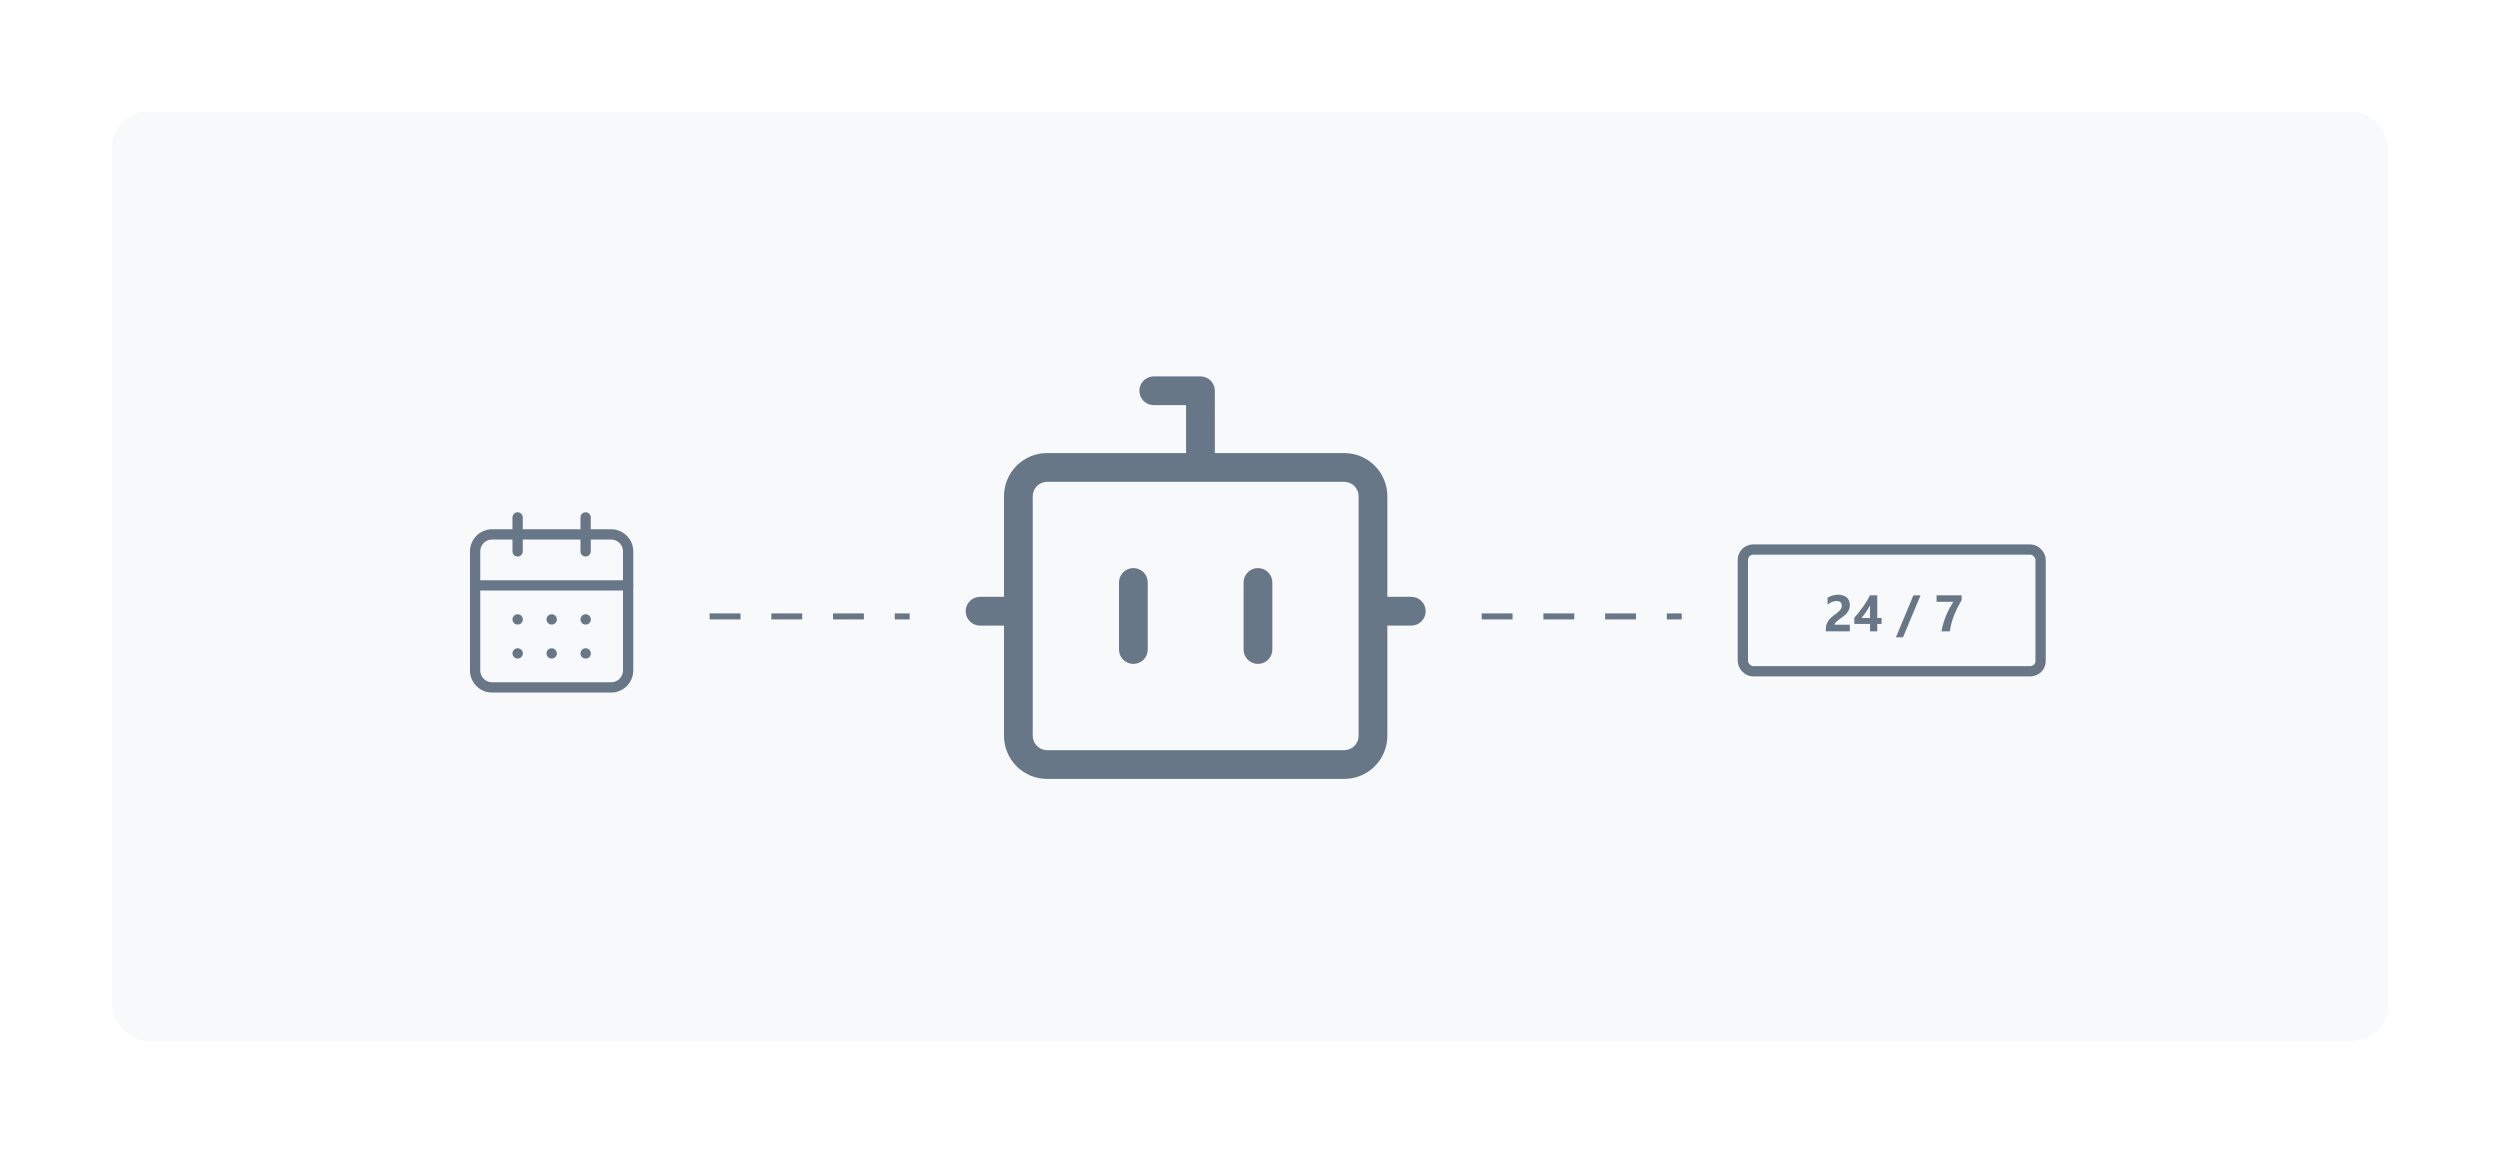 <svg width="538" height="248" viewBox="0 0 538 248" fill="none" xmlns="http://www.w3.org/2000/svg">
<g filter="url(#filter0_d_773_17115)">
<rect x="24" y="18" width="490" height="200" rx="8" fill="#F8F9FB" shape-rendering="crispEdges"/>
<path d="M131.514 109.004H105.903C103.882 109.004 102.244 110.642 102.244 112.663V138.273C102.244 140.294 103.882 141.932 105.903 141.932H131.514C133.534 141.932 135.172 140.294 135.172 138.273V112.663C135.172 110.642 133.534 109.004 131.514 109.004Z" stroke="#677788" stroke-width="2.214" stroke-linecap="round" stroke-linejoin="round"/>
<path d="M126.026 105.345V112.662M111.391 105.345V112.662M102.244 119.98H135.172M111.391 127.297H111.409M118.708 127.297H118.727M126.026 127.297H126.044M111.391 134.614H111.409M118.708 134.614H118.727M126.026 134.614H126.044" stroke="#677788" stroke-width="2.214" stroke-linecap="round" stroke-linejoin="round"/>
<path d="M243.9 116.25C244.721 116.25 245.508 116.576 246.088 117.156C246.668 117.736 246.994 118.523 246.994 119.344V133.781C246.994 134.602 246.668 135.389 246.088 135.969C245.508 136.549 244.721 136.875 243.9 136.875C243.08 136.875 242.293 136.549 241.713 135.969C241.133 135.389 240.807 134.602 240.807 133.781V119.344C240.807 118.523 241.133 117.736 241.713 117.156C242.293 116.576 243.08 116.25 243.9 116.25ZM273.807 119.344C273.807 118.523 273.481 117.736 272.901 117.156C272.32 116.576 271.533 116.25 270.713 116.25C269.892 116.25 269.105 116.576 268.525 117.156C267.945 117.736 267.619 118.523 267.619 119.344V133.781C267.619 134.602 267.945 135.389 268.525 135.969C269.105 136.549 269.892 136.875 270.713 136.875C271.533 136.875 272.32 136.549 272.901 135.969C273.481 135.389 273.807 134.602 273.807 133.781V119.344Z" fill="#677788"/>
<path d="M248.287 75H258.34C259.16 75 259.947 75.326 260.527 75.906C261.108 76.486 261.434 77.273 261.434 78.094V91.5H289.277C291.739 91.5 294.1 92.478 295.84 94.218C297.581 95.959 298.559 98.32 298.559 100.781V122.438H303.715C304.535 122.438 305.322 122.763 305.902 123.344C306.483 123.924 306.809 124.711 306.809 125.531C306.809 126.352 306.483 127.139 305.902 127.719C305.322 128.299 304.535 128.625 303.715 128.625H298.559V152.344C298.559 154.805 297.581 157.166 295.84 158.907C294.1 160.647 291.739 161.625 289.277 161.625H225.34C222.878 161.625 220.518 160.647 218.777 158.907C217.036 157.166 216.059 154.805 216.059 152.344V128.625H210.902C210.082 128.625 209.295 128.299 208.715 127.719C208.135 127.139 207.809 126.352 207.809 125.531C207.809 124.711 208.135 123.924 208.715 123.344C209.295 122.763 210.082 122.438 210.902 122.438H216.059V100.781C216.059 98.32 217.036 95.959 218.777 94.218C220.518 92.478 222.878 91.5 225.34 91.5H255.246V81.188H248.287C247.467 81.188 246.68 80.863 246.099 80.283C245.518 79.703 245.192 78.916 245.191 78.096C245.191 77.275 245.516 76.488 246.096 75.908C246.676 75.327 247.467 75.001 248.287 75ZM222.246 100.781V152.344C222.246 154.051 223.632 155.438 225.34 155.438H289.277C290.098 155.438 290.885 155.112 291.465 154.531C292.045 153.951 292.371 153.164 292.371 152.344V100.781C292.371 99.961 292.045 99.174 291.465 98.594C290.885 98.013 290.098 97.688 289.277 97.688H225.34C224.519 97.688 223.732 98.013 223.152 98.594C222.572 99.174 222.246 99.961 222.246 100.781Z" fill="#677788"/>
<path d="M152.713 126.652L195.756 126.652" stroke="#677788" stroke-width="1.291" stroke-dasharray="6.64 6.64"/>
<path d="M318.861 126.652L361.905 126.652" stroke="#677788" stroke-width="1.291" stroke-dasharray="6.64 6.64"/>
<path d="M394.794 128.444H398.08V129.86H392.924V129.277C392.924 128.88 392.99 128.525 393.124 128.212C393.257 127.895 393.425 127.612 393.626 127.363C393.828 127.111 394.048 126.89 394.286 126.699C394.527 126.504 394.756 126.329 394.972 126.175C395.199 126.012 395.397 125.857 395.567 125.71C395.739 125.562 395.884 125.416 395.999 125.272C396.118 125.124 396.206 124.977 396.264 124.829C396.321 124.677 396.35 124.517 396.35 124.348C396.35 124.016 396.256 123.766 396.069 123.597C395.882 123.427 395.595 123.343 395.21 123.343C394.543 123.343 393.906 123.607 393.297 124.137V122.635C393.97 122.199 394.731 121.981 395.577 121.981C395.97 121.981 396.321 122.033 396.631 122.137C396.945 122.238 397.209 122.384 397.426 122.575C397.642 122.766 397.806 122.998 397.917 123.272C398.033 123.543 398.09 123.845 398.09 124.18C398.09 124.537 398.035 124.854 397.923 125.131C397.815 125.409 397.669 125.661 397.485 125.888C397.305 126.115 397.096 126.324 396.858 126.515C396.62 126.702 396.374 126.884 396.118 127.061C395.945 127.183 395.777 127.306 395.615 127.428C395.457 127.547 395.316 127.666 395.194 127.785C395.071 127.9 394.974 128.014 394.902 128.126C394.83 128.237 394.794 128.344 394.794 128.444ZM403.987 122.11V126.996H404.916V128.271H403.987V129.86H402.43V128.271H399.052V126.937C399.351 126.601 399.661 126.236 399.982 125.839C400.303 125.44 400.612 125.029 400.912 124.607C401.211 124.186 401.488 123.762 401.744 123.337C402.003 122.908 402.223 122.499 402.403 122.11H403.987ZM400.582 126.996H402.43V124.288C402.304 124.523 402.167 124.76 402.019 125.002C401.872 125.24 401.717 125.476 401.555 125.71C401.393 125.94 401.229 126.166 401.063 126.385C400.897 126.601 400.737 126.805 400.582 126.996ZM413.304 122.11L409.526 131.147H408.002L411.764 122.11H413.304ZM422.146 123.094C421.8 123.717 421.49 124.303 421.216 124.85C420.942 125.394 420.701 125.933 420.492 126.466C420.283 126.996 420.105 127.536 419.957 128.088C419.809 128.635 419.688 129.226 419.595 129.86H417.811C417.912 129.259 418.045 128.679 418.211 128.12C418.377 127.562 418.568 127.021 418.784 126.499C419.004 125.973 419.245 125.461 419.508 124.964C419.775 124.467 420.056 123.98 420.351 123.505H416.752V122.11H422.146V123.094Z" fill="#677788"/>
<rect x="375.064" y="112.263" width="64.073" height="26.195" rx="2.214" stroke="#677788" stroke-width="2.214"/>
</g>
<defs>
<filter id="filter0_d_773_17115" x="0" y="0" width="538" height="248" filterUnits="userSpaceOnUse" color-interpolation-filters="sRGB">
<feFlood flood-opacity="0" result="BackgroundImageFix"/>
<feColorMatrix in="SourceAlpha" type="matrix" values="0 0 0 0 0 0 0 0 0 0 0 0 0 0 0 0 0 0 127 0" result="hardAlpha"/>
<feOffset dy="6"/>
<feGaussianBlur stdDeviation="12"/>
<feComposite in2="hardAlpha" operator="out"/>
<feColorMatrix type="matrix" values="0 0 0 0 0.549 0 0 0 0 0.596 0 0 0 0 0.643 0 0 0 0.125 0"/>
<feBlend mode="normal" in2="BackgroundImageFix" result="effect1_dropShadow_773_17115"/>
<feBlend mode="normal" in="SourceGraphic" in2="effect1_dropShadow_773_17115" result="shape"/>
</filter>
</defs>
</svg>
